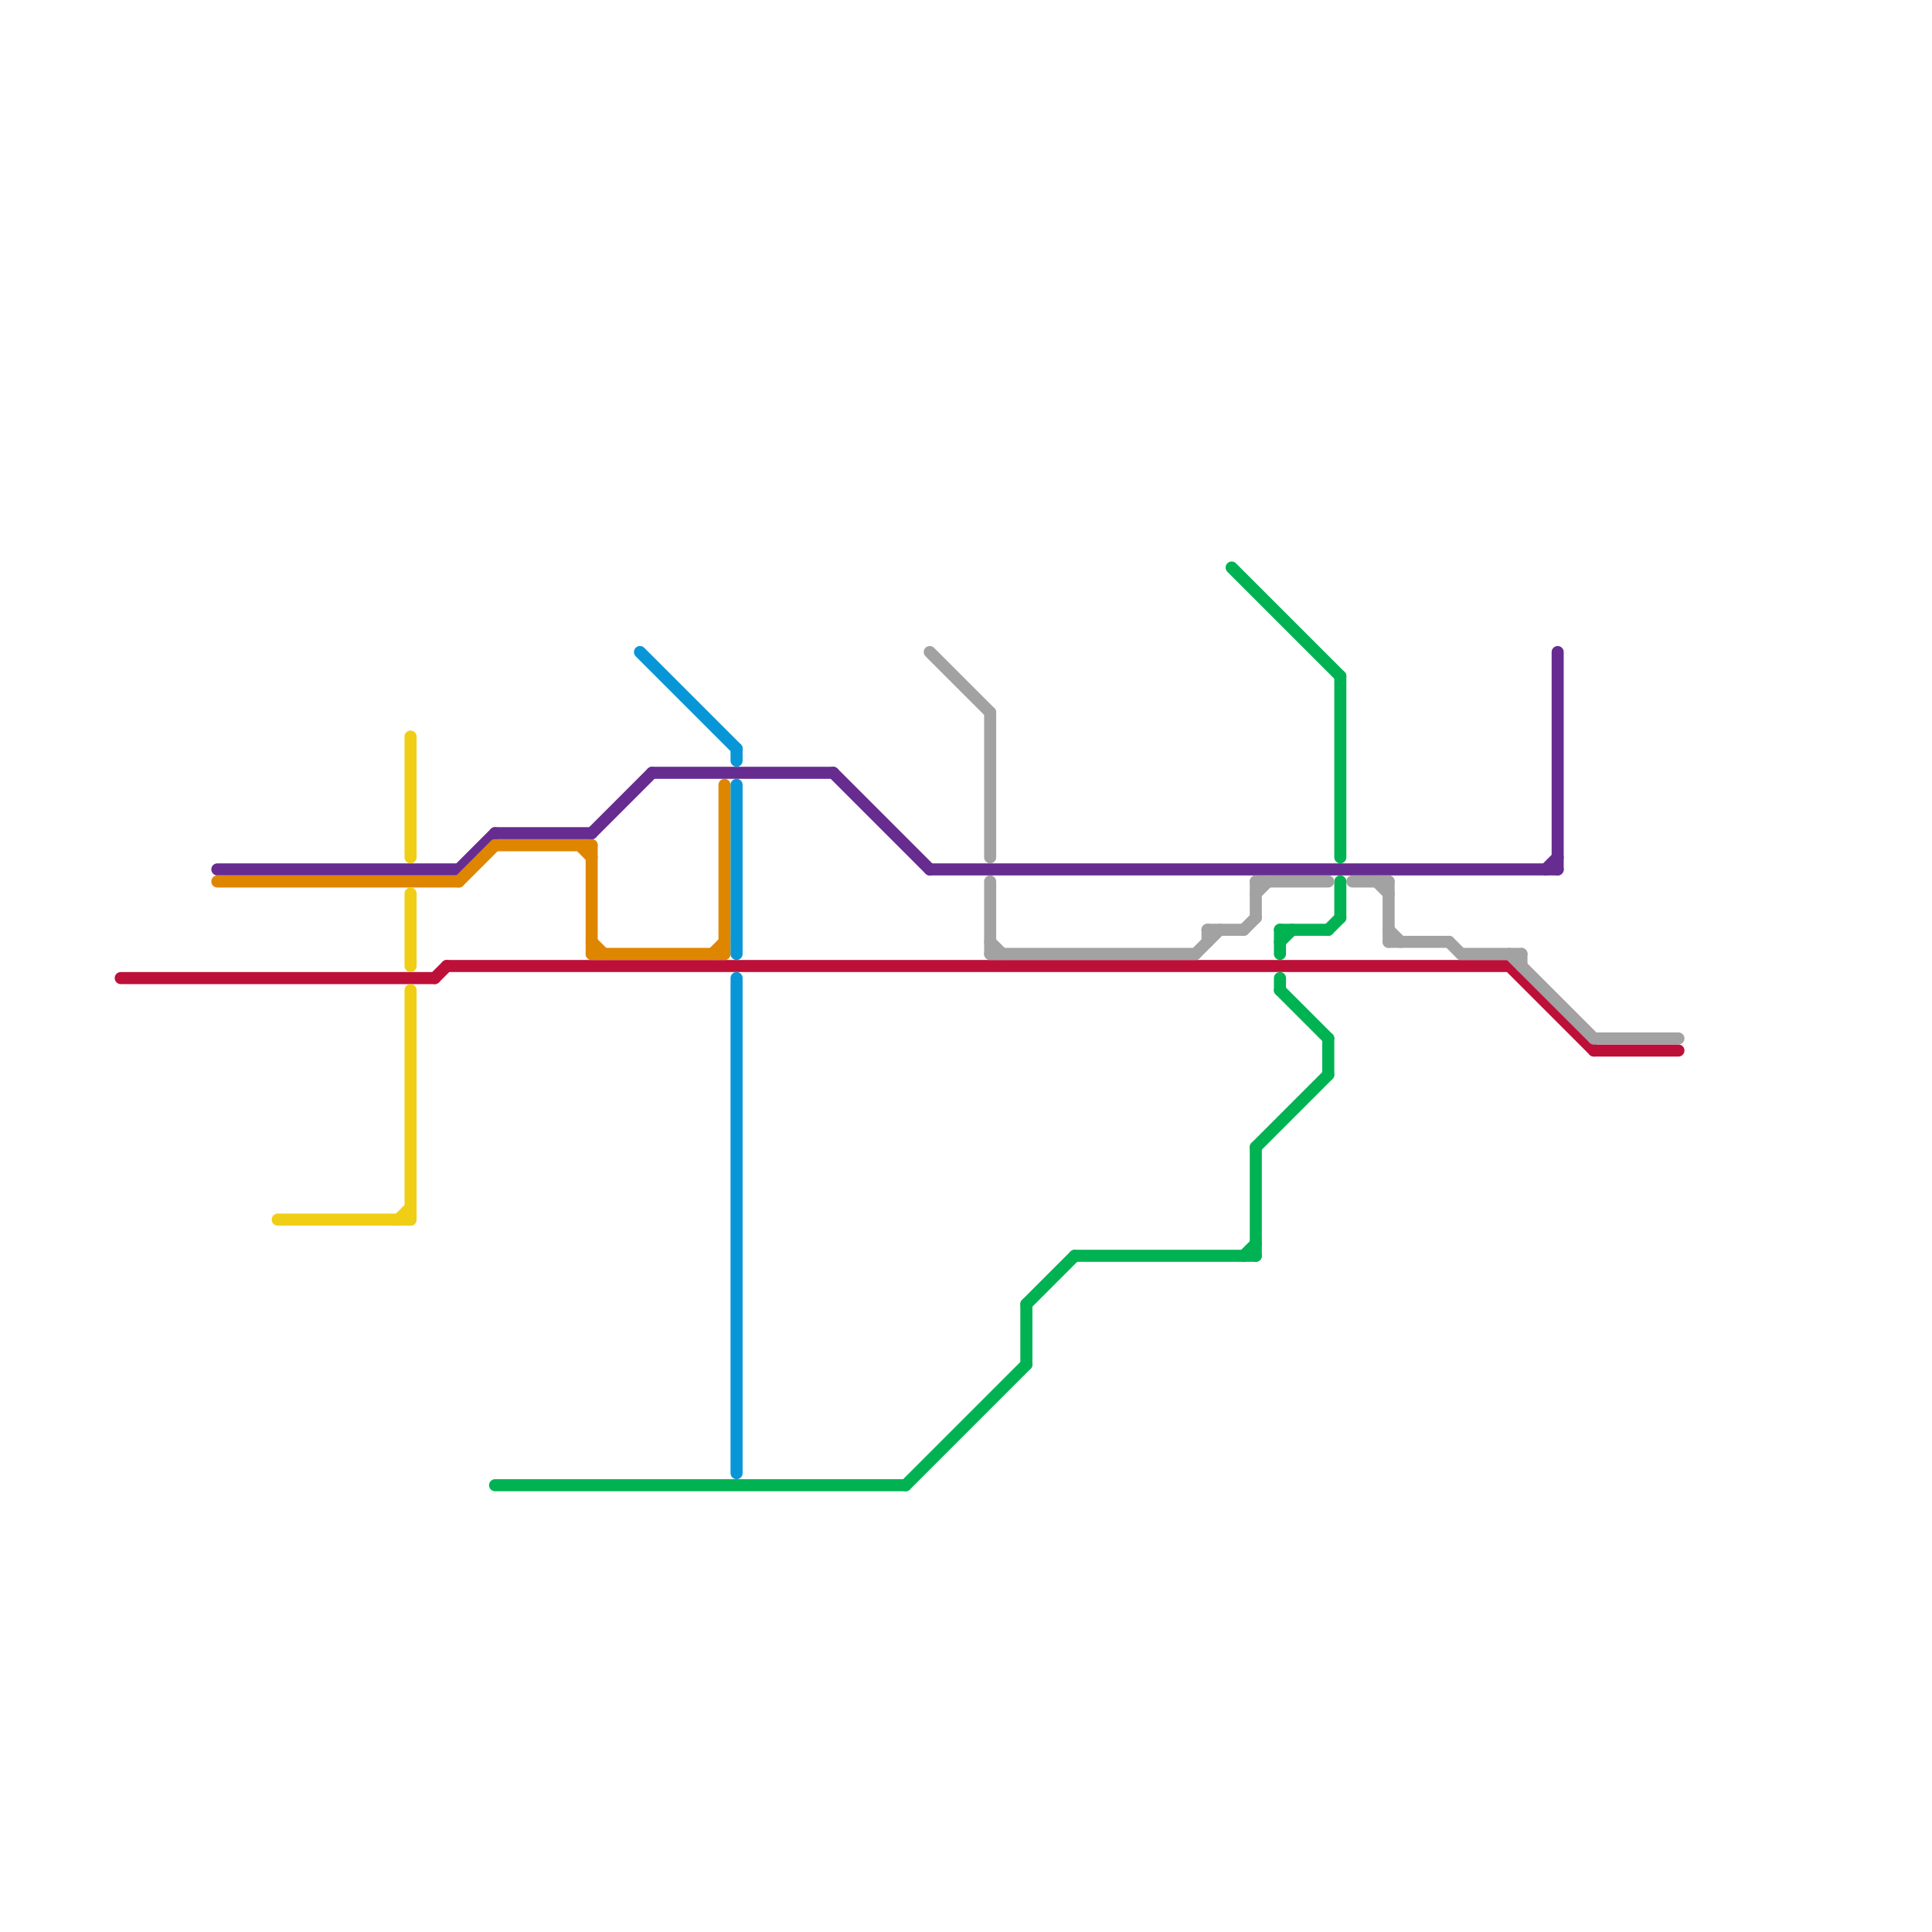 
<svg version="1.1" xmlns="http://www.w3.org/2000/svg" viewBox="0 0 160 160">
<style>text { font: 1px Helvetica; font-weight: 600; white-space: pre; dominant-baseline: central; } line { stroke-width: 1; fill: none; stroke-linecap: round; stroke-linejoin: round; } .c0 { stroke: #bd1038 } .c1 { stroke: #00b251 } .c2 { stroke: #662c90 } .c3 { stroke: #a2a2a2 } .c4 { stroke: #df8600 } .c5 { stroke: #f0ce15 } .c6 { stroke: #0896d7 }</style><defs><g id="wm-xf"><circle r="1.2" fill="#000"/><circle r="0.9" fill="#fff"/><circle r="0.6" fill="#000"/><circle r="0.3" fill="#fff"/></g><g id="wm"><circle r="0.6" fill="#000"/><circle r="0.3" fill="#fff"/></g></defs><line class="c0" x1="37" y1="80" x2="125" y2="80"/><line class="c0" x1="132" y1="87" x2="139" y2="87"/><line class="c0" x1="36" y1="81" x2="37" y2="80"/><line class="c0" x1="125" y1="80" x2="132" y2="87"/><line class="c0" x1="10" y1="81" x2="36" y2="81"/><line class="c1" x1="89" y1="104" x2="104" y2="104"/><line class="c1" x1="75" y1="123" x2="85" y2="113"/><line class="c1" x1="102" y1="47" x2="111" y2="56"/><line class="c1" x1="111" y1="56" x2="111" y2="71"/><line class="c1" x1="106" y1="77" x2="110" y2="77"/><line class="c1" x1="106" y1="82" x2="110" y2="86"/><line class="c1" x1="103" y1="104" x2="104" y2="103"/><line class="c1" x1="106" y1="77" x2="106" y2="79"/><line class="c1" x1="110" y1="86" x2="110" y2="89"/><line class="c1" x1="106" y1="78" x2="107" y2="77"/><line class="c1" x1="85" y1="108" x2="89" y2="104"/><line class="c1" x1="104" y1="95" x2="110" y2="89"/><line class="c1" x1="110" y1="77" x2="111" y2="76"/><line class="c1" x1="106" y1="81" x2="106" y2="82"/><line class="c1" x1="104" y1="95" x2="104" y2="104"/><line class="c1" x1="85" y1="108" x2="85" y2="113"/><line class="c1" x1="111" y1="73" x2="111" y2="76"/><line class="c1" x1="41" y1="123" x2="75" y2="123"/><line class="c2" x1="69" y1="64" x2="77" y2="72"/><line class="c2" x1="54" y1="64" x2="69" y2="64"/><line class="c2" x1="18" y1="72" x2="38" y2="72"/><line class="c2" x1="38" y1="72" x2="41" y2="69"/><line class="c2" x1="129" y1="54" x2="129" y2="72"/><line class="c2" x1="77" y1="72" x2="129" y2="72"/><line class="c2" x1="49" y1="69" x2="54" y2="64"/><line class="c2" x1="128" y1="72" x2="129" y2="71"/><line class="c2" x1="41" y1="69" x2="49" y2="69"/><line class="c3" x1="115" y1="78" x2="120" y2="78"/><line class="c3" x1="115" y1="77" x2="116" y2="78"/><line class="c3" x1="121" y1="79" x2="126" y2="79"/><line class="c3" x1="103" y1="77" x2="104" y2="76"/><line class="c3" x1="77" y1="54" x2="82" y2="59"/><line class="c3" x1="114" y1="73" x2="115" y2="74"/><line class="c3" x1="104" y1="73" x2="104" y2="76"/><line class="c3" x1="132" y1="86" x2="139" y2="86"/><line class="c3" x1="100" y1="77" x2="100" y2="78"/><line class="c3" x1="104" y1="73" x2="110" y2="73"/><line class="c3" x1="104" y1="74" x2="105" y2="73"/><line class="c3" x1="82" y1="59" x2="82" y2="71"/><line class="c3" x1="100" y1="77" x2="103" y2="77"/><line class="c3" x1="112" y1="73" x2="115" y2="73"/><line class="c3" x1="82" y1="79" x2="99" y2="79"/><line class="c3" x1="120" y1="78" x2="121" y2="79"/><line class="c3" x1="99" y1="79" x2="101" y2="77"/><line class="c3" x1="82" y1="73" x2="82" y2="79"/><line class="c3" x1="82" y1="78" x2="83" y2="79"/><line class="c3" x1="126" y1="79" x2="126" y2="80"/><line class="c3" x1="115" y1="73" x2="115" y2="78"/><line class="c3" x1="125" y1="79" x2="132" y2="86"/><line class="c4" x1="18" y1="73" x2="38" y2="73"/><line class="c4" x1="60" y1="65" x2="60" y2="79"/><line class="c4" x1="49" y1="78" x2="50" y2="79"/><line class="c4" x1="49" y1="70" x2="49" y2="79"/><line class="c4" x1="48" y1="70" x2="49" y2="71"/><line class="c4" x1="59" y1="79" x2="60" y2="78"/><line class="c4" x1="38" y1="73" x2="41" y2="70"/><line class="c4" x1="41" y1="70" x2="49" y2="70"/><line class="c4" x1="49" y1="79" x2="60" y2="79"/><line class="c5" x1="34" y1="82" x2="34" y2="101"/><line class="c5" x1="23" y1="101" x2="34" y2="101"/><line class="c5" x1="33" y1="101" x2="34" y2="100"/><line class="c5" x1="34" y1="61" x2="34" y2="71"/><line class="c5" x1="34" y1="74" x2="34" y2="80"/><line class="c6" x1="61" y1="65" x2="61" y2="79"/><line class="c6" x1="61" y1="81" x2="61" y2="122"/><line class="c6" x1="53" y1="54" x2="61" y2="62"/><line class="c6" x1="61" y1="62" x2="61" y2="63"/>
</svg>
